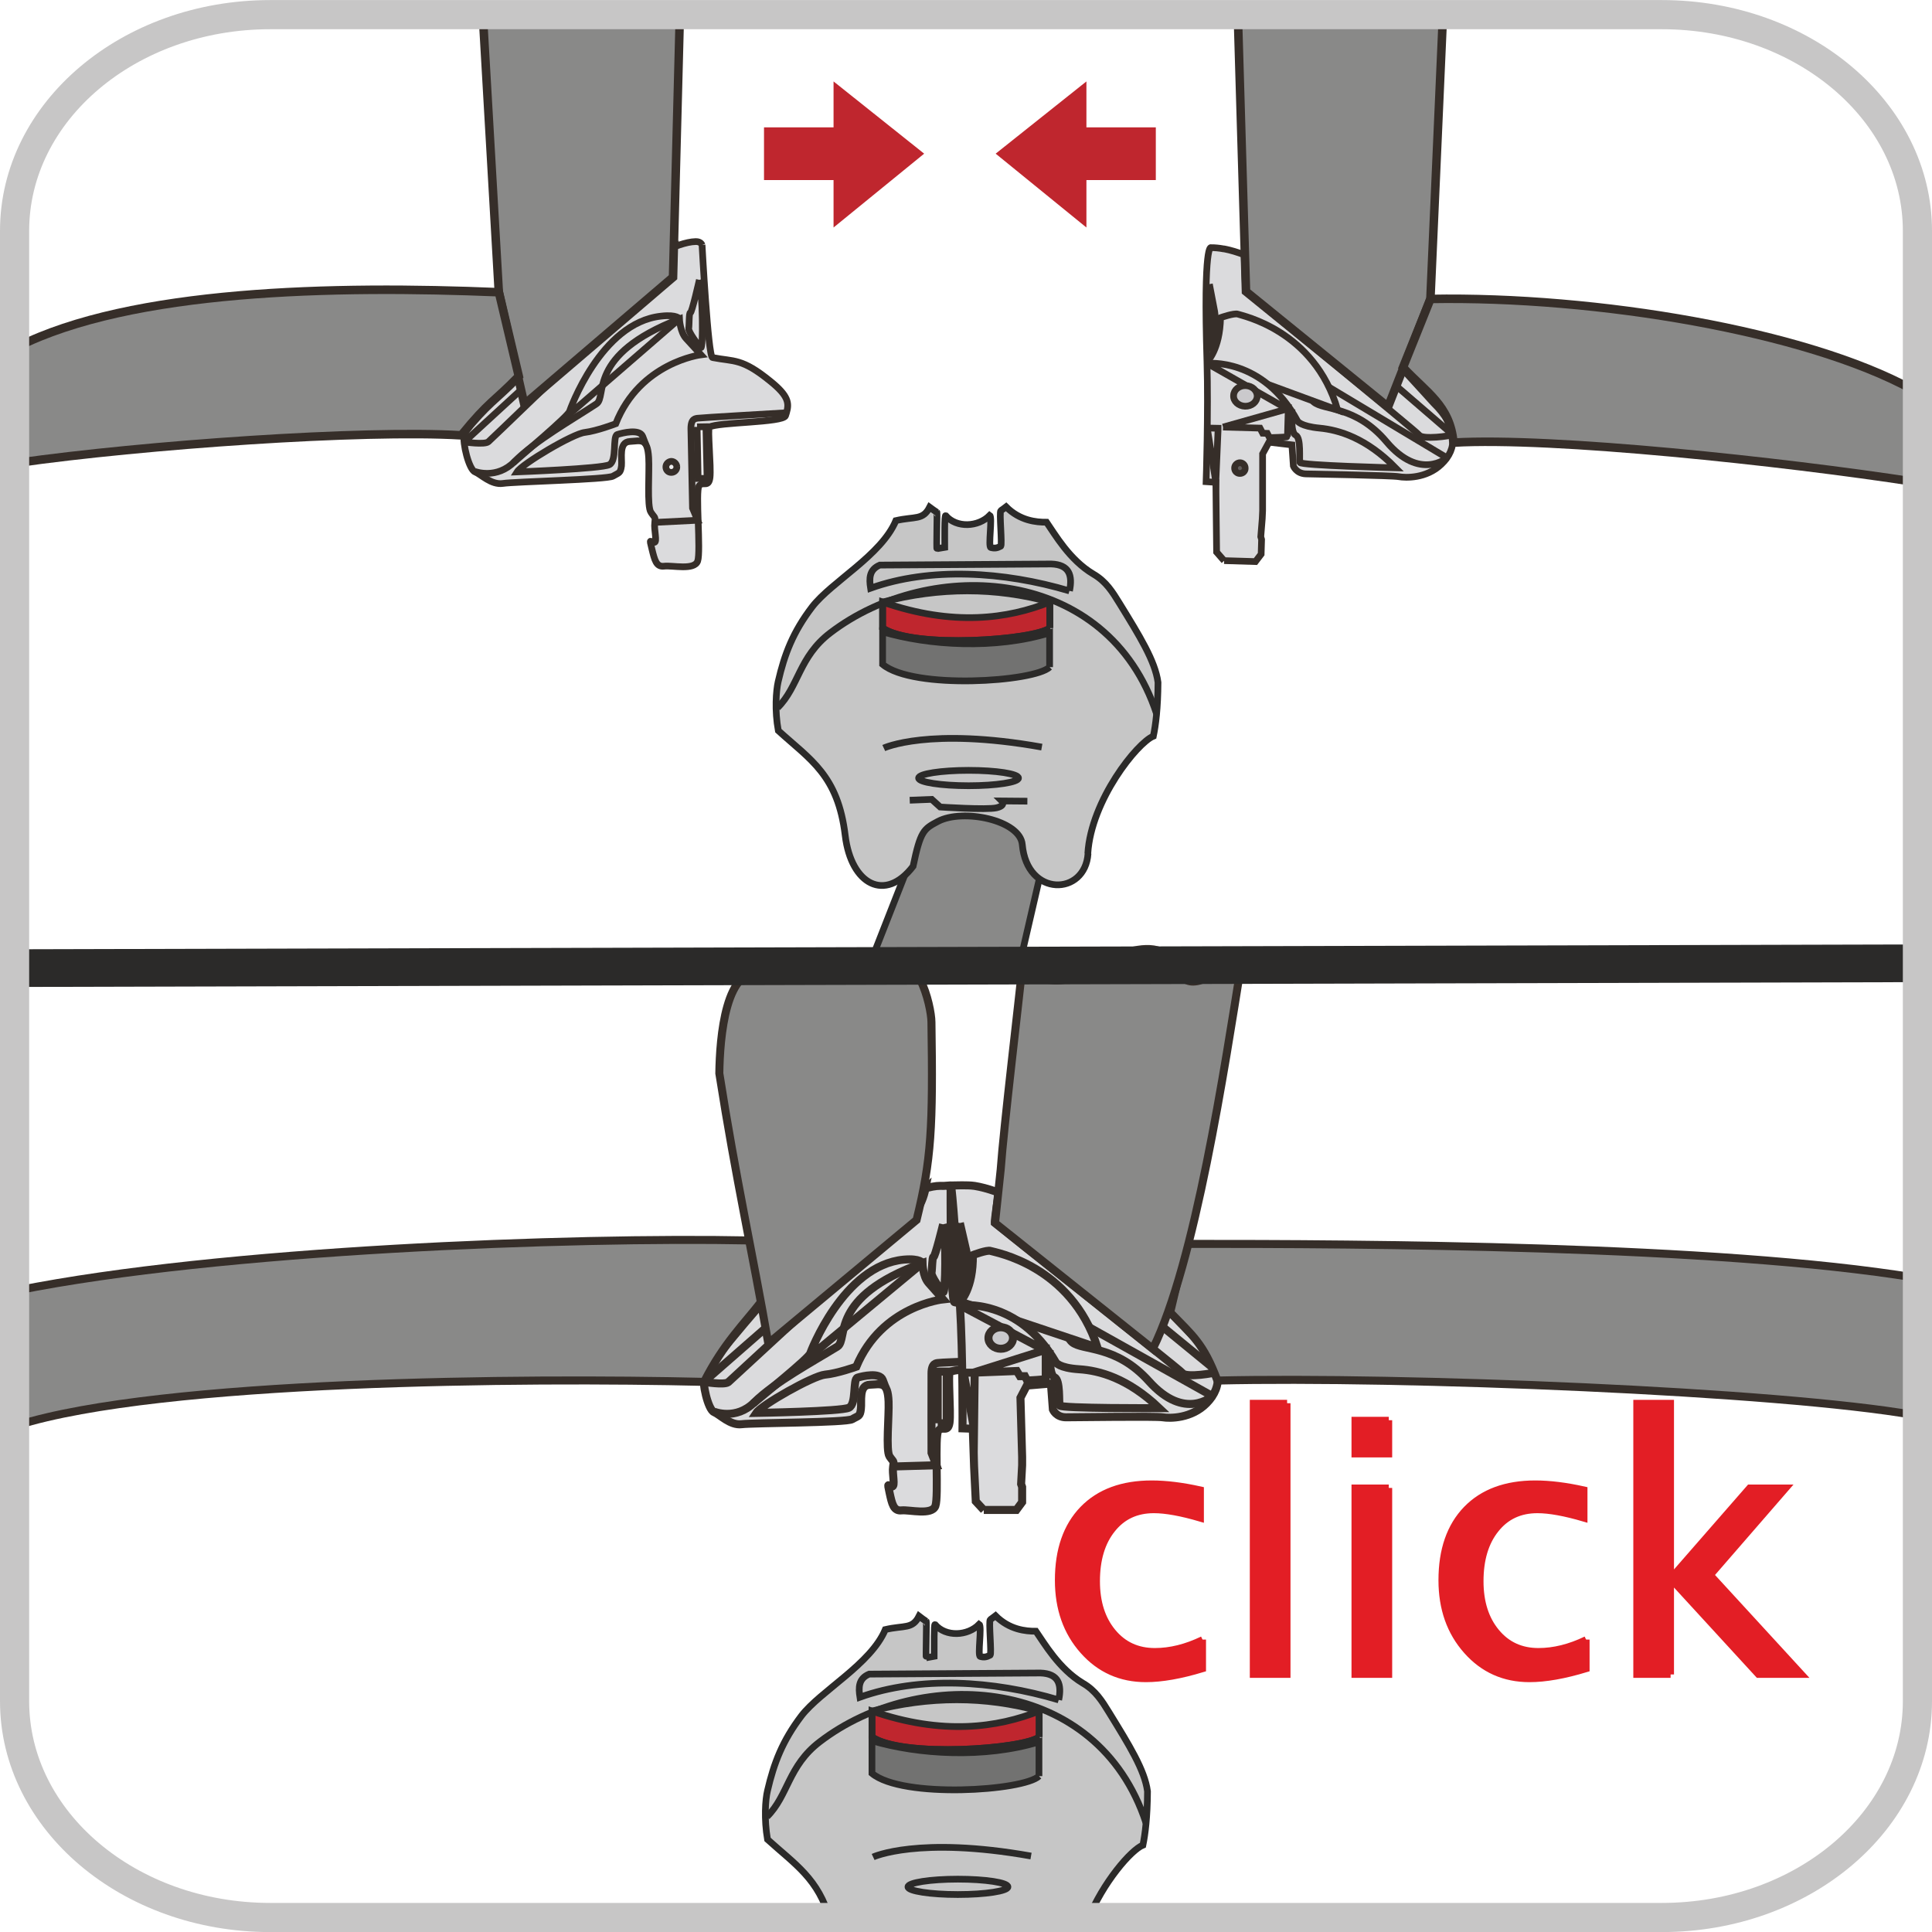 <?xml version="1.0" encoding="UTF-8"?>
<!DOCTYPE svg PUBLIC "-//W3C//DTD SVG 1.1//EN" "http://www.w3.org/Graphics/SVG/1.1/DTD/svg11.dtd">
<!-- Creator: CorelDRAW 2018 (64-Bit) -->
<svg xmlns="http://www.w3.org/2000/svg" xml:space="preserve" width="22mm" height="22mm" version="1.1" style="shape-rendering:geometricPrecision; text-rendering:geometricPrecision; image-rendering:optimizeQuality; fill-rule:evenodd; clip-rule:evenodd"
viewBox="0 0 265.04 265.04"
 xmlns:xlink="http://www.w3.org/1999/xlink">
 <defs>
  <style type="text/css">
   <![CDATA[
    .str5 {stroke:#E31E25;stroke-width:0.93;stroke-miterlimit:22.926}
    .str1 {stroke:#362E29;stroke-width:1.1;stroke-miterlimit:22.926}
    .str4 {stroke:#2B2A29;stroke-width:5.17;stroke-miterlimit:4}
    .str3 {stroke:#362E29;stroke-width:1.17;stroke-miterlimit:22.926}
    .str0 {stroke:#2B2A29;stroke-width:0.92;stroke-miterlimit:22.926}
    .str2 {stroke:#362E29;stroke-width:0.92;stroke-miterlimit:22.926}
    .str6 {stroke:#C7C6C6;stroke-width:4;stroke-linecap:round;stroke-miterlimit:10}
    .fil6 {fill:none}
    .fil2 {fill:none;fill-rule:nonzero}
    .fil7 {fill:#EFEEEE}
    .fil5 {fill:#DBDBDD}
    .fil8 {fill:#CAC9CC}
    .fil9 {fill:#625E5D}
    .fil3 {fill:#C6C6C6;fill-rule:nonzero}
    .fil1 {fill:#898988;fill-rule:nonzero}
    .fil4 {fill:#727271;fill-rule:nonzero}
    .fil10 {fill:#E31E25;fill-rule:nonzero}
    .fil0 {fill:#BF262E;fill-rule:nonzero}
   ]]>
  </style>
 </defs>
 <g id="Слой_x0020_1">
  <polygon class="fil0" points="114.35,17.47 104.81,17.47 104.81,24.7 114.35,24.7 114.35,31.21 126.78,21.08 114.35,11.17 "/>
  <polygon class="fil0" points="149.04,17.47 158.56,17.47 158.56,24.7 149.04,24.7 149.04,31.21 136.59,21.08 149.04,11.17 "/>
  <path class="fil1" d="M126.58 111.33l-1.31 5.78 -6 15.29 20.22 1.51 3.43 -14.83 -2.37 -4.09c0,0 -0.65,-2.8 -1.49,-2.8 -0.88,0 -5.61,-1.73 -5.61,-1.73l-6.89 0.86z"/>
  <path class="fil2 str0" d="M126.58 111.33l-1.31 5.78 -6 15.29 20.22 1.51 3.43 -14.83 -2.37 -4.09c0,0 -0.65,-2.8 -1.49,-2.8 -0.88,0 -5.61,-1.73 -5.61,-1.73l-6.89 0.86"/>
  <path class="fil3" d="M149.26 117.09c-0.38,5.83 -8.38,6.02 -9.02,-1.23 -0.29,-3.37 -8.15,-4.98 -11.56,-3.18 -1.98,1.05 -2.4,1.31 -3.42,6.16 -3.81,4.98 -8.49,2.54 -9.31,-4.21 -1,-8.33 -4.8,-10.4 -9.18,-14.4 -0.51,-2.77 -0.3,-5.48 -0.02,-6.71 0.87,-3.78 2.04,-6.83 4.67,-10.27 2.66,-3.45 9.5,-7.08 11.48,-11.83 2.63,-0.6 3.7,-0.02 4.63,-1.84 0.34,0.25 0.66,0.48 1,0.7 0.05,0.03 -0.08,5.01 0,4.99l1.07 -0.18c0,-1.47 -0.05,-4.43 0.13,-4.36 1.48,1.73 4.46,1.59 6.05,-0.03 0.39,0.25 -0.25,4.29 0.14,4.41 0.54,0.14 0.88,0.08 1.36,-0.18 0.24,-0.14 -0.23,-4.71 0.02,-4.88 0.23,-0.16 0.48,-0.33 0.72,-0.52 1.9,1.9 4.12,2.12 5.55,2.11 1.11,1.59 3.13,5.17 6.43,7.12 1.75,1.02 2.61,2.44 3.61,4.06 2.69,4.38 4.86,7.85 5.25,10.8 -0.02,3.54 -0.32,5.86 -0.64,7.37 -2.21,0.91 -8.54,8.77 -8.99,16.1z"/>
  <path class="fil2 str0" d="M149.26 117.09c-0.38,5.83 -8.38,6.02 -9.02,-1.23 -0.29,-3.37 -8.15,-4.98 -11.56,-3.18 -1.98,1.05 -2.4,1.31 -3.42,6.16 -3.81,4.98 -8.49,2.54 -9.31,-4.21 -1,-8.33 -4.8,-10.4 -9.18,-14.4 -0.51,-2.77 -0.3,-5.48 -0.02,-6.71 0.87,-3.78 2.04,-6.83 4.67,-10.27 2.66,-3.45 9.5,-7.08 11.48,-11.83 2.63,-0.6 3.7,-0.02 4.63,-1.84 0.34,0.25 0.66,0.48 1,0.7 0.05,0.03 -0.08,5.01 0,4.99l1.07 -0.18c0,-1.47 -0.05,-4.43 0.13,-4.36 1.48,1.73 4.46,1.59 6.05,-0.03 0.39,0.25 -0.25,4.29 0.14,4.41 0.54,0.14 0.88,0.08 1.36,-0.18 0.24,-0.14 -0.23,-4.71 0.02,-4.88 0.23,-0.16 0.48,-0.33 0.72,-0.52 1.9,1.9 4.12,2.12 5.55,2.11 1.11,1.59 3.13,5.17 6.43,7.12 1.75,1.02 2.61,2.44 3.61,4.06 2.69,4.38 4.86,7.85 5.25,10.8 -0.02,3.54 -0.32,5.86 -0.64,7.37 -2.21,0.91 -8.54,8.77 -8.99,16.1"/>
  <path class="fil2 str0" d="M146.71 81.06c-9.04,-2.69 -19.14,-3.29 -27.28,-0.37 -0.21,-1.33 -0.2,-2.55 1.27,-3.17l23.51 -0.15c2.49,0.08 2.95,1.57 2.51,3.69m-21.92 28.72l3.02 -0.12 1.16 1.05c0,0 6.35,0.42 7.72,0.11 1.36,-0.32 0.73,-0.94 0.73,-0.94l3.51 0.03m-8.06 -2.12c3.77,0 6.84,-0.48 6.84,-1.05 0,-0.59 -3.07,-1.06 -6.84,-1.06 -3.77,0 -6.86,0.48 -6.86,1.06 0,0.57 3.09,1.05 6.86,1.05"/>
  <path class="fil0" d="M144.02 86.15c-2.1,1.65 -18.74,2.88 -22.94,0l0 -3.56c9.69,3.37 17.23,2.29 22.94,0l0 3.56z"/>
  <path class="fil2 str0" d="M144.02 86.15c-2.1,1.65 -18.74,2.88 -22.94,0l0 -3.56c9.69,3.37 17.23,2.29 22.94,0l0 3.56"/>
  <path class="fil2 str0" d="M144.02 86.15c-2.1,1.65 -18.74,2.88 -22.94,0l0 -3.56c7.85,-2.04 15.5,-2.04 22.94,0l0 3.56"/>
  <path class="fil4" d="M143.99 91.52c-2.09,2.02 -18.7,3.12 -22.91,-0.38l0 -4.47c6.3,1.88 15.48,2.44 22.91,0.15l0 4.7z"/>
  <path class="fil2 str0" d="M143.99 91.52c-2.09,2.02 -18.7,3.12 -22.91,-0.38l0 -4.47c6.3,1.88 15.48,2.44 22.91,0.15l0 4.7"/>
  <path class="fil2 str0" d="M121.24 102.62c0,0 6.16,-2.9 21.68,-0.13"/>
  <path class="fil2 str0" d="M106.67 97.09c2.92,-2.88 2.9,-6.97 7.23,-10.27 13.83,-10.57 38.11,-9.2 44.77,11.12"/>
  <path class="fil1" d="M134.27 263.39c-1.21,-0.41 -2.27,-0.8 -2.27,-0.8l-6.29 0.8 8.57 0z"/>
  <path class="fil2 str0" d="M134.27 263.39c-1.21,-0.41 -2.27,-0.8 -2.27,-0.8l-6.29 0.8"/>
  <path class="fil3" d="M113.85 263.39c-1.52,-5.64 -4.82,-7.65 -8.56,-11.05 -0.48,-2.78 -0.3,-5.47 0,-6.69 0.88,-3.79 2.05,-6.83 4.66,-10.27 2.66,-3.45 9.52,-7.09 11.5,-11.83 2.62,-0.61 3.71,-0.02 4.63,-1.84 0.34,0.26 0.66,0.5 0.99,0.71 0.06,0.03 -0.07,5.01 -0.01,5l1.09 -0.2c0.01,-1.46 -0.04,-4.43 0.12,-4.36 1.48,1.73 4.47,1.59 6.06,-0.03 0.4,0.26 -0.25,4.3 0.14,4.41 0.52,0.15 0.87,0.08 1.36,-0.18 0.24,-0.14 -0.23,-4.71 0.02,-4.87 0.22,-0.17 0.48,-0.34 0.72,-0.53 1.91,1.91 4.13,2.13 5.54,2.12 1.11,1.59 3.16,5.17 6.43,7.12 1.76,1.02 2.64,2.45 3.63,4.06 2.69,4.38 4.87,7.85 5.25,10.79 -0.02,3.54 -0.32,5.87 -0.63,7.37 -1.62,0.66 -5.47,5.08 -7.57,10.28l-35.35 0z"/>
  <path class="fil2 str0" d="M113.85 263.39c-1.52,-5.64 -4.82,-7.65 -8.56,-11.05 -0.48,-2.78 -0.3,-5.47 0,-6.69 0.88,-3.79 2.05,-6.83 4.66,-10.27 2.66,-3.45 9.52,-7.09 11.5,-11.83 2.62,-0.61 3.71,-0.02 4.63,-1.84 0.34,0.26 0.66,0.5 0.99,0.71 0.06,0.03 -0.07,5.01 -0.01,5l1.09 -0.2c0.01,-1.46 -0.04,-4.43 0.12,-4.36 1.48,1.73 4.47,1.59 6.06,-0.03 0.4,0.26 -0.25,4.3 0.14,4.41 0.52,0.15 0.87,0.08 1.36,-0.18 0.24,-0.14 -0.23,-4.71 0.02,-4.87 0.22,-0.17 0.48,-0.34 0.72,-0.53 1.91,1.91 4.13,2.13 5.54,2.12 1.11,1.59 3.16,5.17 6.43,7.12 1.76,1.02 2.64,2.45 3.63,4.06 2.69,4.38 4.87,7.85 5.25,10.79 -0.02,3.54 -0.32,5.87 -0.63,7.37 -1.62,0.66 -5.47,5.08 -7.57,10.28"/>
  <path class="fil2 str0" d="M145.24 233.2c-9.02,-2.7 -19.14,-3.29 -27.27,-0.37 -0.21,-1.33 -0.21,-2.56 1.27,-3.17l23.49 -0.15c2.49,0.08 2.95,1.56 2.51,3.69m-21.91 28.7l3.03 -0.11 1.16 1.05c0,0 6.35,0.42 7.71,0.11 1.36,-0.32 0.74,-0.95 0.74,-0.95l3.51 0.03m-8.08 -2.13c3.78,0 6.87,-0.48 6.87,-1.05 0,-0.59 -3.09,-1.06 -6.87,-1.06 -3.77,0 -6.84,0.48 -6.84,1.06 0,0.57 3.07,1.05 6.84,1.05"/>
  <path class="fil0" d="M142.56 238.28c-2.09,1.66 -18.73,2.88 -22.94,0l0 -3.55c9.69,3.36 17.23,2.27 22.94,0l0 3.55z"/>
  <path class="fil2 str0" d="M142.56 238.28c-2.09,1.66 -18.73,2.88 -22.94,0l0 -3.55c9.69,3.36 17.23,2.27 22.94,0l0 3.55"/>
  <path class="fil2 str0" d="M142.56 238.28c-2.09,1.66 -18.73,2.88 -22.94,0l0 -3.55c7.84,-2.06 15.51,-2.06 22.94,0l0 3.55"/>
  <path class="fil4" d="M142.53 243.66c-2.1,2.01 -18.7,3.11 -22.91,-0.38l0 -4.48c6.3,1.89 15.48,2.44 22.91,0.16l0 4.7z"/>
  <path class="fil2 str0" d="M142.53 243.66c-2.1,2.01 -18.7,3.11 -22.91,-0.38l0 -4.48c6.3,1.89 15.48,2.44 22.91,0.16l0 4.7"/>
  <path class="fil2 str0" d="M119.78 254.75c0,0 6.16,-2.89 21.66,-0.13"/>
  <path class="fil2 str0" d="M105.22 249.22c2.92,-2.88 2.89,-6.97 7.25,-10.28 13.81,-10.57 38.09,-9.19 44.74,11.13"/>
  <path class="fil5" d="M130.42 162.62c-1.28,0.1 -0.84,0.06 -1.41,0.06 -5.28,-0.02 -19.04,10.14 -19.17,10.75 -0.14,0.62 0.13,1.39 -0.55,1.44 -0.68,0.07 -1.19,0.49 -1.6,0.49 -0.4,0 -10.83,12.21 -11.11,13.27 -0.29,1.02 0.54,4.75 1.38,5.09 0.82,0.34 2.21,1.86 3.79,1.66 1.59,-0.2 14.36,-0.2 15.17,-0.69 0.84,-0.5 1.06,-0.33 1.18,-1.39 0.14,-1.02 -0.35,-3.29 1.25,-3.34 1.49,-0.05 2.44,-0.53 2.55,2.32 0.08,1.91 -0.4,6.69 0.13,7.51 0.56,0.83 0.63,0.55 0.49,1.44 -0.15,0.91 0.34,2.7 -0.15,2.7 -0.48,0 -0.69,-0.77 -0.34,0.82 0.34,1.58 0.56,2.58 1.67,2.45 1.1,-0.1 4.13,0.71 4.62,-0.6 0.48,-1.3 -0.15,-9.66 0.41,-10.34 0.56,-0.69 1.31,0.35 1.53,-1.1 0.2,-1.45 -0.26,-6.76 0.06,-6.95 1.12,-0.66 10.17,-0.38 10.48,-1.34 0.06,-0.14 0.11,-0.27 0.14,-0.41 0.43,-1.34 0.31,-2.33 -2.06,-4.36 -3.93,-3.33 -4.95,-2.78 -7.94,-3.46 -0.6,-0.12 -0.53,-16.05 -0.53,-16.05z"/>
  <path class="fil6 str1" d="M130.42 162.62c-1.28,0.1 -0.84,0.06 -1.41,0.06 -5.28,-0.02 -19.04,10.14 -19.17,10.75 -0.14,0.62 0.13,1.39 -0.55,1.44 -0.68,0.07 -1.19,0.49 -1.6,0.49 -0.4,0 -10.83,12.21 -11.11,13.27 -0.29,1.02 0.54,4.75 1.38,5.09 0.82,0.34 2.21,1.86 3.79,1.66 1.59,-0.2 14.36,-0.2 15.17,-0.69 0.84,-0.5 1.06,-0.33 1.18,-1.39 0.14,-1.02 -0.35,-3.29 1.25,-3.34 1.49,-0.05 2.44,-0.53 2.55,2.32 0.08,1.91 -0.4,6.69 0.13,7.51 0.56,0.83 0.63,0.55 0.49,1.44 -0.15,0.91 0.34,2.7 -0.15,2.7 -0.48,0 -0.69,-0.77 -0.34,0.82 0.34,1.58 0.56,2.58 1.67,2.45 1.1,-0.1 4.13,0.71 4.62,-0.6 0.48,-1.3 -0.15,-9.66 0.41,-10.34 0.56,-0.69 1.31,0.35 1.53,-1.1 0.2,-1.45 -0.26,-6.76 0.06,-6.95 1.12,-0.66 10.17,-0.38 10.48,-1.34 0.06,-0.14 0.11,-0.27 0.14,-0.41 0.43,-1.34 0.31,-2.33 -2.06,-4.36 -3.93,-3.33 -4.95,-2.78 -7.94,-3.46 -0.6,-0.12 -0.53,-16.05 -0.53,-16.05"/>
  <path class="fil5" d="M96.59 189.57c0,0 2.77,0.47 3.32,0.04 0.24,-0.2 11.57,-10.7 16.54,-15.22 4.91,-4.48 9.57,-6.35 10.52,-11.39l-30.38 26.56z"/>
  <path class="fil6 str1" d="M96.59 189.57c0,0 2.77,0.47 3.32,0.04 0.24,-0.2 11.57,-10.7 16.54,-15.22 4.91,-4.48 9.57,-6.35 10.52,-11.39l-30.38 26.56"/>
  <path class="fil5" d="M129.38 167.96c0,0 -1.12,4.59 -1.33,4.49 -0.17,-0.09 -0.17,1.7 -0.26,2.15 -0.09,0.47 1.28,2.4 1.6,2.66 0.33,0.27 0.43,-7.53 0,-9.31z"/>
  <path class="fil6 str1" d="M129.38 167.96c0,0 -1.12,4.59 -1.33,4.49 -0.17,-0.09 -0.17,1.7 -0.26,2.15 -0.09,0.47 1.28,2.4 1.6,2.66 0.33,0.27 0.43,-7.53 0,-9.31"/>
  <path class="fil5" d="M126.56 173.27c0,0 -0.28,-0.66 -2.55,-0.47 -8.36,0.77 -12.85,12.83 -12.85,12.83 -0.03,0.57 -6.86,6.03 -7.85,6.92l23.24 -19.27z"/>
  <path class="fil6 str1" d="M126.56 173.27c0,0 -0.28,-0.66 -2.55,-0.47 -8.36,0.77 -12.85,12.83 -12.85,12.83 -0.03,0.57 -6.86,6.03 -7.85,6.92l23.24 -19.27"/>
  <path class="fil6 str1" d="M97.97 193.66c0,0 2.98,1.23 5.51,-1.28 2.77,-2.75 8.02,-5.57 11.39,-7.65 1.58,-0.97 -1.3,-6.78 11.68,-11.46 0,0 0.03,1.79 0.82,2.71 0.84,0.92 2,2.27 2,2.27 0,0 -8.42,0.88 -11.9,9.24 0,0 -2.63,0.94 -4.3,1.09 -1.66,0.17 -8.71,4.16 -9.42,5.25 0,0 11.6,-0.19 12.7,-0.71 1.1,-0.51 0.5,-3.92 1.19,-4.13 0.7,-0.22 3.05,-0.75 3.45,0.3l0.43 1.14"/>
  <path class="fil6 str1" d="M140.68 186.48c0,0 -11.71,0.43 -11.93,0.49 -0.26,0.05 -0.96,-0.03 -0.96,1.44 -0.02,1.39 0,10.9 0,10.9l0.66 1.7 -5.96 0.17"/>
  <polygon class="fil7" points="128.64,195.26 129.87,195.26 129.87,188.16 128.64,188.16 "/>
  <polyline class="fil6 str1" points="128.64,195.25 129.87,195.25 129.87,188.16 128.64,188.16 128.64,195.25 "/>
  <path class="fil7" d="M111.54 177.05c0,0.37 -0.28,0.67 -0.64,0.67 -0.37,0 -0.65,-0.3 -0.65,-0.67 0,-0.36 0.28,-0.66 0.65,-0.66 0.36,0 0.64,0.3 0.64,0.66z"/>
  <path class="fil6 str1" d="M111.54 177.05c0,0.37 -0.28,0.67 -0.64,0.67 -0.37,0 -0.65,-0.3 -0.65,-0.67 0,-0.36 0.28,-0.66 0.65,-0.66 0.36,0 0.64,0.3 0.64,0.66"/>
  <path class="fil5" d="M134.96 207.14l4.47 0 0.79 -1.07 0 -2.08 -0.14 -0.4 0.14 -2.58 0 -1.15 -0.23 -8.11 0.87 -1.67 3.31 -0.28 0.27 3.57c0,0 0.43,1.06 1.8,1.06 1.37,0 12.29,-0.16 13.27,0 0.97,0.16 3.94,0.19 6.02,-1.93 2.27,-2.3 2.23,-5.4 -1.36,-8.7 0,0 -8.59,-8.95 -9.16,-9.18 -0.52,-0.2 -2.12,0.17 -2.68,-2.03 0,0 -11.37,-8.73 -18.67,-9.91 -0.04,-0.01 -0.07,-0.01 -0.12,-0.01 -0.64,-0.1 -2.54,-0.06 -3.11,-0.04 0,0 0.18,-1.04 1.25,16.27 0.44,6.99 0.36,17.05 0.36,17.05l1.41 0.05 0.18 5.25 0.23 4.71 1.11 1.2z"/>
  <path class="fil6 str1" d="M134.96 207.14l4.47 0 0.79 -1.07 0 -2.08 -0.14 -0.4 0.14 -2.58 0 -1.15 -0.23 -8.11 0.87 -1.67 3.31 -0.28 0.27 3.57c0,0 0.43,1.06 1.8,1.06 1.37,0 12.29,-0.16 13.27,0 0.97,0.16 3.94,0.19 6.02,-1.93 2.27,-2.3 2.23,-5.4 -1.36,-8.7 0,0 -8.59,-8.95 -9.16,-9.18 -0.52,-0.2 -2.12,0.17 -2.68,-2.03 0,0 -11.37,-8.73 -18.67,-9.91 -0.04,-0.01 -0.07,-0.01 -0.12,-0.01 -0.64,-0.1 -2.54,-0.06 -3.11,-0.04 0,0 0.18,-1.04 1.25,16.27 0.44,6.99 0.36,17.05 0.36,17.05l1.41 0.05 0.18 5.25 0.23 4.71 1.11 1.2"/>
  <path class="fil5" d="M137.01 163.6c0,0 -0.63,4.02 -0.52,4.17 0.12,0.15 25.26,20.02 25.76,20.62 0.5,0.63 4.47,0 4.76,-0.22l-30 -24.57z"/>
  <path class="fil6 str1" d="M137.01 163.6c0,0 -0.63,4.02 -0.52,4.17 0.12,0.15 25.26,20.02 25.76,20.62 0.5,0.63 4.47,0 4.76,-0.22l-30 -24.57"/>
  <path class="fil5" d="M166.32 191.52c0,0 -3.77,3.48 -8.7,-2.03 -4.55,-5.05 -9.14,-4.16 -10.55,-5.37 -1.45,-1.21 -3.12,-9.56 -13.29,-10.78l32.54 18.18z"/>
  <path class="fil6 str1" d="M166.32 191.52c0,0 -3.77,3.48 -8.7,-2.03 -4.55,-5.05 -9.14,-4.16 -10.55,-5.37 -1.45,-1.21 -3.12,-9.56 -13.29,-10.78l32.54 18.18"/>
  <path class="fil5" d="M131.73 178.56c0,0 1.8,-1.76 1.73,-6.38 0,0 1.96,-0.75 2.44,-0.57 0.52,0.19 10.99,1.9 14.67,13.26l-18.84 -6.31z"/>
  <path class="fil6 str1" d="M131.73 178.56c0,0 1.8,-1.76 1.73,-6.38 0,0 1.96,-0.75 2.44,-0.57 0.52,0.19 10.99,1.9 14.67,13.26l-18.84 -6.31"/>
  <path class="fil5" d="M131.68 167.78c0,0 0.82,3.6 0.9,3.91 0.1,0.31 0.38,4.64 -0.44,5.1 0,0 -0.55,-8.49 -0.45,-9.01z"/>
  <path class="fil6 str1" d="M131.68 167.78c0,0 0.82,3.6 0.9,3.91 0.1,0.31 0.38,4.64 -0.44,5.1 0,0 -0.55,-8.49 -0.45,-9.01"/>
  <path class="fil5" d="M131.7 179.08c0,0 7.97,-1.11 13.15,7.82 0,0 0.41,0.76 3.17,0.94 2.77,0.17 6.68,1.21 11.02,5.34 0,0 -13.54,0.06 -13.68,-0.37 -0.13,-0.44 0.11,-3.5 -0.68,-3.85 -0.82,-0.38 -0.61,-3.22 -0.63,-3.35l-12.34 -6.54z"/>
  <path class="fil6 str1" d="M131.7 179.08c0,0 7.97,-1.11 13.15,7.82 0,0 0.41,0.76 3.17,0.94 2.77,0.17 6.68,1.21 11.02,5.34 0,0 -13.54,0.06 -13.68,-0.37 -0.13,-0.44 0.11,-3.5 -0.68,-3.85 -0.82,-0.38 -0.61,-3.22 -0.63,-3.35l-12.34 -6.54"/>
  <polygon class="fil5" points="132.2,188.31 133.71,188.31 133.71,188.5 133.62,195.98 "/>
  <polyline class="fil6 str1" points="132.2,188.31 133.71,188.31 133.71,188.5 133.62,195.98 132.2,188.31 "/>
  <path class="fil5" d="M133.54 188.31l5.95 -0.23 0.43 0.71 0.68 0 0.31 0.6c0,0 2.55,-0.13 2.55,-0.23l0 -3.99 -9.92 3.13z"/>
  <path class="fil6 str1" d="M133.54 188.31l5.95 -0.23 0.43 0.71 0.68 0 0.31 0.6c0,0 2.55,-0.13 2.55,-0.23l0 -3.99 -9.92 3.13"/>
  <path class="fil8" d="M138.97 183.55c0,0.82 -0.74,1.48 -1.68,1.48 -0.93,0 -1.69,-0.66 -1.69,-1.48 0,-0.81 0.75,-1.47 1.69,-1.47 0.94,0 1.68,0.66 1.68,1.47z"/>
  <path class="fil6 str1" d="M138.97 183.55c0,0.82 -0.74,1.48 -1.68,1.48 -0.93,0 -1.69,-0.66 -1.69,-1.48 0,-0.81 0.75,-1.47 1.69,-1.47 0.94,0 1.68,0.66 1.68,1.47"/>
  <path class="fil8" d="M152.15 176.4c0,0.38 -0.37,0.7 -0.81,0.7 -0.46,0 -0.82,-0.32 -0.82,-0.7 0,-0.4 0.36,-0.72 0.82,-0.72 0.44,0 0.81,0.31 0.81,0.72z"/>
  <path class="fil6 str1" d="M152.15 176.4c0,0.38 -0.37,0.7 -0.81,0.7 -0.46,0 -0.82,-0.32 -0.82,-0.7 0,-0.4 0.36,-0.72 0.82,-0.72 0.44,0 0.81,0.31 0.81,0.72"/>
  <path class="fil1" d="M2.36 177.03c27.92,-5.6 76,-7.34 100.53,-6.86l1.56 8.37c-2.33,3.03 -5.19,5.74 -7.86,11.03 -24.42,-0.57 -74.43,-0.25 -94.23,5.96l0 -18.51z"/>
  <path class="fil2 str1" d="M2.36 177.03c27.92,-5.6 76,-7.34 100.53,-6.86l1.56 8.37c-2.33,3.03 -5.19,5.74 -7.86,11.03 -24.42,-0.57 -74.43,-0.25 -94.23,5.96"/>
  <path class="fil1" d="M262.7 175.27c-27.09,-4.45 -75.89,-4.64 -99.94,-4.63l-2.23 9.39c3.09,3.2 4.57,4.26 6.48,9.36 25.19,-0.58 76.94,1.44 95.69,4.75l0 -18.87z"/>
  <path class="fil2 str1" d="M262.7 175.27c-27.09,-4.45 -75.89,-4.64 -99.94,-4.63l-2.23 9.39c3.09,3.2 4.57,4.26 6.48,9.36 25.19,-0.58 76.94,1.44 95.69,4.75"/>
  <path class="fil1" d="M161.26 132.41c-1.39,-2.62 -4.16,-2.65 -7.57,-1.49 -5.89,3.49 -9.52,5.22 -13.43,1.53 -0.45,4.56 -2.57,22.21 -2.98,27.99l-0.78 7.34 21.65 17.26c5.83,-11.85 9.83,-38.48 12.2,-53.22 -4.98,2.38 -7.59,4.68 -9.09,0.6z"/>
  <path class="fil2 str1" d="M161.26 132.41c-1.39,-2.62 -4.16,-2.65 -7.57,-1.49 -5.89,3.49 -9.52,5.22 -13.43,1.53 -0.45,4.56 -2.57,22.21 -2.98,27.99l-0.78 7.34 21.65 17.26c5.83,-11.85 9.83,-38.48 12.2,-53.22 -4.98,2.38 -7.59,4.68 -9.09,0.6"/>
  <path class="fil1" d="M104.86 133.51c2.68,0.65 11.28,2.03 16.52,-1.25 4.41,-2.77 6.38,5.71 6.4,7.96 0.22,14.46 0,18.84 -2.04,27.14l-20.34 16.93c-2.24,-12.83 -4.4,-22.3 -6.72,-37.04 0.06,-4.79 0.83,-15.23 6.18,-13.74z"/>
  <path class="fil2 str1" d="M104.86 133.51c2.68,0.65 11.28,2.03 16.52,-1.25 4.41,-2.77 6.38,5.71 6.4,7.96 0.22,14.46 0,18.84 -2.04,27.14l-20.34 16.93c-2.24,-12.83 -4.4,-22.3 -6.72,-37.04 0.06,-4.79 0.83,-15.23 6.18,-13.74"/>
  <path class="fil5" d="M167.93 76.91l4.3 0.13 0.78 -1.02 0.06 -2.01 -0.11 -0.38 0.2 -2.46 0.05 -1.11 0 -7.8 0.87 -1.6 3.15 0.37 0.2 2.9c0,0 0.4,1.03 1.69,1.08 1.32,0.03 11.84,0.21 12.77,0.38 0.91,0.17 3.78,0.28 5.84,-1.7 2.25,-2.12 2.3,-5.1 -1.07,-8.39 0,0 -8,-8.85 -8.51,-9.07 -0.51,-0.2 -2.05,0.1 -2.55,-2.01 0,0 -10.66,-8.73 -17.64,-10.07 -0.05,0 -0.1,-0.01 -0.12,-0.01 -0.6,-0.11 -1.2,-0.17 -1.7,-0.16 0,0 -1.08,-0.97 -0.56,15.69 0.2,6.73 -0.12,16.41 -0.12,16.41l1.34 0.09 0.05 5.04 0.05 4.53 1.04 1.19z"/>
  <path class="fil6 str2" d="M167.93 76.91l4.3 0.13 0.78 -1.02 0.06 -2.01 -0.11 -0.38 0.2 -2.46 0.05 -1.11 0 -7.8 0.87 -1.6 3.15 0.37 0.2 2.9c0,0 0.4,1.03 1.69,1.08 1.32,0.03 11.84,0.21 12.77,0.38 0.91,0.17 3.78,0.28 5.84,-1.7 2.25,-2.12 2.3,-5.1 -1.07,-8.39 0,0 -8,-8.85 -8.51,-9.07 -0.51,-0.2 -2.05,0.1 -2.55,-2.01 0,0 -10.66,-8.73 -17.64,-10.07 -0.05,0 -0.1,-0.01 -0.12,-0.01 -0.6,-0.11 -1.2,-0.17 -1.7,-0.16 0,0 -1.08,-0.97 -0.56,15.69 0.2,6.73 -0.12,16.41 -0.12,16.41l1.34 0.09 0.05 5.04 0.05 4.53 1.04 1.19"/>
  <path class="fil5" d="M170.69 34.95c0,0 0.12,4.88 0.24,5.05 0.1,0.16 23.29,19.09 23.78,19.7 0.42,0.62 4.29,0.14 4.56,-0.09l-28.59 -24.66z"/>
  <path class="fil6 str2" d="M170.69 34.95c0,0 0.12,4.88 0.24,5.05 0.1,0.16 23.29,19.09 23.78,19.7 0.42,0.62 4.29,0.14 4.56,-0.09l-28.59 -24.66"/>
  <path class="fil5" d="M198.5 62.81c0,0 -3.73,3.21 -8.3,-2.21 -4.21,-4.99 -8.63,-4.26 -9.99,-5.46 -1.34,-1.22 -2.71,-9.29 -12.45,-10.75l30.74 18.42z"/>
  <path class="fil6 str2" d="M198.5 62.81c0,0 -3.73,3.21 -8.3,-2.21 -4.21,-4.99 -8.63,-4.26 -9.99,-5.46 -1.34,-1.22 -2.71,-9.29 -12.45,-10.75l30.74 18.42"/>
  <path class="fil5" d="M165.58 49.66c0,0 1.78,-1.65 1.86,-6.08 0,0 1.89,-0.67 2.39,-0.48 0.46,0.2 10.48,2.14 13.68,13.15l-17.92 -6.59z"/>
  <path class="fil6 str2" d="M165.58 49.66c0,0 1.78,-1.65 1.86,-6.08 0,0 1.89,-0.67 2.39,-0.48 0.46,0.2 10.48,2.14 13.68,13.15l-17.92 -6.59"/>
  <path class="fil5" d="M165.91 38.98c0,0 0.67,3.49 0.73,3.8 0.09,0.3 0.23,4.46 -0.57,4.88 0,0 -0.29,-8.17 -0.16,-8.68z"/>
  <path class="fil6 str2" d="M165.91 38.98c0,0 0.67,3.49 0.73,3.8 0.09,0.3 0.23,4.46 -0.57,4.88 0,0 -0.29,-8.17 -0.16,-8.68"/>
  <path class="fil5" d="M165.6 49.85c0,0 7.68,-0.85 12.4,7.91 0,0 0.37,0.72 3.03,0.97 2.65,0.25 6.4,1.36 10.42,5.45 0,0 -13.02,-0.32 -13.13,-0.74 -0.11,-0.43 0.2,-3.37 -0.56,-3.73 -0.76,-0.37 -0.49,-3.1 -0.5,-3.23l-11.66 -6.63z"/>
  <path class="fil6 str2" d="M165.6 49.85c0,0 7.68,-0.85 12.4,7.91 0,0 0.37,0.72 3.03,0.97 2.65,0.25 6.4,1.36 10.42,5.45 0,0 -13.02,-0.32 -13.13,-0.74 -0.11,-0.43 0.2,-3.37 -0.56,-3.73 -0.76,-0.37 -0.49,-3.1 -0.5,-3.23l-11.66 -6.63"/>
  <polygon class="fil5" points="165.62,58.72 167.1,58.75 167.1,58.95 166.79,66.15 "/>
  <polyline class="fil6 str2" points="165.62,58.72 167.1,58.75 167.1,58.95 166.79,66.15 165.62,58.72 "/>
  <path class="fil5" d="M167.78 58.59l5.07 0.14 0.37 0.7 0.63 0.02 0.31 0.59c0,0 2.46,-0.06 2.46,-0.14 0,-0.08 0.11,-3.84 0.11,-3.84l-8.95 2.53z"/>
  <path class="fil6 str2" d="M167.78 58.59l5.07 0.14 0.37 0.7 0.63 0.02 0.31 0.59c0,0 2.46,-0.06 2.46,-0.14 0,-0.08 0.11,-3.84 0.11,-3.84l-8.95 2.53"/>
  <path class="fil9" d="M170.82 64.26c0,0.39 -0.34,0.7 -0.73,0.69 -0.42,0 -0.73,-0.34 -0.72,-0.75 0,-0.4 0.36,-0.73 0.75,-0.72 0.4,0.01 0.72,0.36 0.7,0.78z"/>
  <path class="fil6 str2" d="M170.82 64.26c0,0.39 -0.34,0.7 -0.73,0.69 -0.42,0 -0.73,-0.34 -0.72,-0.75 0,-0.4 0.36,-0.73 0.75,-0.72 0.4,0.01 0.72,0.36 0.7,0.78"/>
  <path class="fil8" d="M172.47 54.36c-0.03,0.79 -0.76,1.39 -1.67,1.37 -0.89,-0.03 -1.62,-0.68 -1.57,-1.47 0.02,-0.78 0.76,-1.39 1.66,-1.36 0.89,0.03 1.59,0.67 1.58,1.46z"/>
  <path class="fil6 str2" d="M172.47 54.36c-0.03,0.79 -0.76,1.39 -1.67,1.37 -0.89,-0.03 -1.62,-0.68 -1.57,-1.47 0.02,-0.78 0.76,-1.39 1.66,-1.36 0.89,0.03 1.59,0.67 1.58,1.46"/>
  <path class="fil8" d="M185.32 47.86c-0,0.39 -0.38,0.68 -0.78,0.67 -0.46,-0.02 -0.78,-0.34 -0.76,-0.71 0,-0.37 0.36,-0.68 0.8,-0.68 0.44,0.02 0.76,0.33 0.74,0.71z"/>
  <path class="fil6 str2" d="M185.32 47.86c-0,0.39 -0.38,0.68 -0.78,0.67 -0.46,-0.02 -0.78,-0.34 -0.76,-0.71 0,-0.37 0.36,-0.68 0.8,-0.68 0.44,0.02 0.76,0.33 0.74,0.71"/>
  <path class="fil5" d="M96.3 33.59c0,0 -0.14,-0.46 -0.85,-0.45 -5.24,0.11 -18.76,10.52 -18.88,11.12 -0.14,0.63 0.16,1.39 -0.52,1.45 -0.69,0.1 -1.16,0.52 -1.57,0.52 -0.42,0.01 -10.55,12.42 -10.8,13.45 -0.25,1.05 0.64,4.74 1.49,5.06 0.82,0.33 2.22,1.82 3.83,1.58 1.56,-0.25 14.27,-0.53 15.09,-1 0.82,-0.49 1.03,-0.36 1.17,-1.41 0.1,-1.03 -0.42,-3.28 1.16,-3.35 1.47,-0.08 2.41,-0.57 2.57,2.24 0.12,1.93 -0.26,6.69 0.31,7.48 0.55,0.83 0.63,0.56 0.52,1.45 -0.13,0.9 0.39,2.67 -0.06,2.68 -0.52,0.01 -0.74,-0.73 -0.34,0.85 0.38,1.56 0.6,2.55 1.7,2.41 1.1,-0.14 4.14,0.61 4.59,-0.7 0.46,-1.3 -0.33,-9.63 0.19,-10.32 0.53,-0.69 1.32,0.32 1.5,-1.14 0.18,-1.45 -0.37,-6.72 -0.08,-6.92 1.12,-0.69 10.12,-0.6 10.44,-1.55 0.04,-0.13 0.08,-0.27 0.13,-0.41 0.4,-1.34 0.26,-2.33 -2.17,-4.3 -3.97,-3.24 -4.97,-2.69 -7.98,-3.28 -0.6,-0.12 -1.43,-15.47 -1.43,-15.47z"/>
  <path class="fil6 str2" d="M96.3 33.59c0,0 -0.14,-0.46 -0.85,-0.45 -5.24,0.11 -18.76,10.52 -18.88,11.12 -0.14,0.63 0.16,1.39 -0.52,1.45 -0.69,0.1 -1.16,0.52 -1.57,0.52 -0.42,0.01 -10.55,12.42 -10.8,13.45 -0.25,1.05 0.64,4.74 1.49,5.06 0.82,0.33 2.22,1.82 3.83,1.58 1.56,-0.25 14.27,-0.53 15.09,-1 0.82,-0.49 1.03,-0.36 1.17,-1.41 0.1,-1.03 -0.42,-3.28 1.16,-3.35 1.47,-0.08 2.41,-0.57 2.57,2.24 0.12,1.93 -0.26,6.69 0.31,7.48 0.55,0.83 0.63,0.56 0.52,1.45 -0.13,0.9 0.39,2.67 -0.06,2.68 -0.52,0.01 -0.74,-0.73 -0.34,0.85 0.38,1.56 0.6,2.55 1.7,2.41 1.1,-0.14 4.14,0.61 4.59,-0.7 0.46,-1.3 -0.33,-9.63 0.19,-10.32 0.53,-0.69 1.32,0.32 1.5,-1.14 0.18,-1.45 -0.37,-6.72 -0.08,-6.92 1.12,-0.69 10.12,-0.6 10.44,-1.55 0.04,-0.13 0.08,-0.27 0.13,-0.41 0.4,-1.34 0.26,-2.33 -2.17,-4.3 -3.97,-3.24 -4.97,-2.69 -7.98,-3.28 -0.6,-0.12 -1.43,-15.47 -1.43,-15.47"/>
  <path class="fil5" d="M63.69 60.63c0,0 2.8,0.42 3.31,-0.03 0.25,-0.19 11.34,-10.92 16.18,-15.51 4.81,-4.56 8.46,-5.82 9.28,-10.88l-28.77 26.42z"/>
  <path class="fil6 str2" d="M63.69 60.63c0,0 2.8,0.42 3.31,-0.03 0.25,-0.19 11.34,-10.92 16.18,-15.51 4.81,-4.56 8.46,-5.82 9.28,-10.88l-28.77 26.42"/>
  <path class="fil5" d="M95.94 38.39c0,0 -1.04,4.6 -1.24,4.52 -0.19,-0.08 -0.14,1.7 -0.22,2.16 -0.06,0.46 1.33,2.35 1.67,2.61 0.33,0.28 0.25,-7.52 -0.21,-9.29z"/>
  <path class="fil6 str2" d="M95.94 38.39c0,0 -1.04,4.6 -1.24,4.52 -0.19,-0.08 -0.14,1.7 -0.22,2.16 -0.06,0.46 1.33,2.35 1.67,2.61 0.33,0.28 0.25,-7.52 -0.21,-9.29"/>
  <path class="fil5" d="M93.22 43.75c0,0 -0.29,-0.64 -2.53,-0.38 -8.33,0.9 -12.55,13.03 -12.55,13.03 -0.04,0.57 -6.74,6.17 -7.7,7.07l22.77 -19.73z"/>
  <path class="fil6 str2" d="M93.22 43.75c0,0 -0.29,-0.64 -2.53,-0.38 -8.33,0.9 -12.55,13.03 -12.55,13.03 -0.04,0.57 -6.74,6.17 -7.7,7.07l22.77 -19.73"/>
  <path class="fil6 str2" d="M65.16 64.68c0,0 2.99,1.15 5.46,-1.39 2.72,-2.77 7.88,-5.7 11.19,-7.88 1.56,-0.98 -1.41,-6.71 11.4,-11.66 0,0 0.08,1.79 0.92,2.7 0.84,0.9 2.03,2.22 2.03,2.22 0,0 -8.38,1.04 -11.69,9.46 0,0 -2.6,0.99 -4.24,1.19 -1.64,0.17 -8.61,4.32 -9.3,5.42 0,0 11.58,-0.44 12.66,-0.99 1.09,-0.54 0.41,-3.9 1.09,-4.14 0.71,-0.23 3.05,-0.81 3.48,0.24l0.43 1.12"/>
  <path class="fil6 str2" d="M107.59 56.64c0,0 -11.68,0.68 -11.9,0.73 -0.24,0.07 -0.92,-0.01 -0.91,1.46 0.02,1.39 0.22,10.87 0.22,10.87l0.7 1.67 -5.96 0.3"/>
  <polygon class="fil7" points="95.63,58.56 95.77,65.64 97,65.62 96.84,58.54 "/>
  <polyline class="fil6 str2" points="95.63,58.56 95.77,65.64 97,65.62 96.84,58.54 95.63,58.56 "/>
  <path class="fil7" d="M78.36 47.86c0.01,0.34 -0.26,0.67 -0.64,0.67 -0.36,0.02 -0.65,-0.28 -0.65,-0.66 -0.03,-0.36 0.25,-0.66 0.63,-0.68 0.36,-0 0.66,0.29 0.66,0.67z"/>
  <path class="fil6 str2" d="M78.36 47.86c0.01,0.34 -0.26,0.67 -0.64,0.67 -0.36,0.02 -0.65,-0.28 -0.65,-0.66 -0.03,-0.36 0.25,-0.66 0.63,-0.68 0.36,-0 0.66,0.29 0.66,0.67"/>
  <path class="fil7" d="M92.85 64.04c0.01,0.42 -0.32,0.76 -0.74,0.77 -0.41,0.02 -0.76,-0.31 -0.76,-0.75 0,-0.41 0.34,-0.74 0.73,-0.77 0.4,-0 0.75,0.33 0.77,0.75z"/>
  <path class="fil6 str2" d="M92.85 64.04c0.01,0.42 -0.32,0.76 -0.74,0.77 -0.41,0.02 -0.76,-0.31 -0.76,-0.75 0,-0.41 0.34,-0.74 0.73,-0.77 0.4,-0 0.75,0.33 0.77,0.75"/>
  <polygon class="fil1" points="93.24,3.06 92.33,38.03 71.93,55.47 68.43,40.09 66.29,3.06 "/>
  <polyline class="fil2 str3" points="93.24,3.06 92.33,38.03 71.93,55.47 68.43,40.09 66.29,3.06 "/>
  <path class="fil1" d="M2.36 47.6c15.66,-7.88 43.39,-8.45 66.08,-7.51l2.73 11.53c-3.36,3.48 -4.05,3.37 -7.89,8.1 -13.54,-0.8 -43.53,1.31 -60.91,3.78l0 -15.91z"/>
  <path class="fil2 str3" d="M2.36 47.6c15.66,-7.88 43.39,-8.45 66.08,-7.51l2.73 11.53c-3.36,3.48 -4.05,3.37 -7.89,8.1 -13.54,-0.8 -43.53,1.31 -60.91,3.78"/>
  <polygon class="fil1" points="169.84,3.06 170.93,39.99 190.42,55.81 196.23,41.01 197.91,3.06 "/>
  <polyline class="fil2 str3" points="169.84,3.06 170.93,39.99 190.42,55.81 196.23,41.01 197.91,3.06 "/>
  <path class="fil1" d="M262.27 53.39c-14.6,-7.94 -43.11,-12.78 -66.03,-12.38l-3.77 9.39c3.17,3.43 6.47,5.21 6.92,10.32 13.59,-0.79 45.18,2.59 63.31,5.39l0 -12.12 -0.43 -0.6z"/>
  <path class="fil2 str3" d="M262.27 53.39c-14.6,-7.94 -43.11,-12.78 -66.03,-12.38l-3.77 9.39c3.17,3.43 6.47,5.21 6.92,10.32 13.59,-0.79 45.18,2.59 63.31,5.39m0 -12.12l-0.43 -0.6"/>
  <line class="fil2 str4" x1="2.36" y1="132.81" x2="262.7" y2= "132.15" />
  <path class="fil10" d="M164.97 228.93c-3,0.92 -5.59,1.37 -7.77,1.37 -3.46,0 -6.32,-1.29 -8.6,-3.84 -2.29,-2.56 -3.42,-5.79 -3.42,-9.69 0,-4.16 1.13,-7.4 3.39,-9.73 2.26,-2.33 5.39,-3.49 9.42,-3.49 2,0 4.23,0.27 6.69,0.82l0 3.89c-2.61,-0.77 -4.75,-1.15 -6.4,-1.15 -2.39,0 -4.3,0.89 -5.72,2.67 -1.44,1.79 -2.15,4.17 -2.15,7.14 0,2.87 0.74,5.2 2.22,6.96 1.46,1.78 3.39,2.67 5.79,2.67 2.12,0 4.31,-0.55 6.55,-1.63l0 4.01zm6.95 0.78l0 -37.21 4.65 0 0 37.21 -4.65 0zm13.95 0l0 -25.59 4.65 0 0 25.59 -4.65 0zm0 -30.23l0 -4.64 4.65 0 0 4.64 -4.65 0zm31.72 29.45c-3,0.92 -5.59,1.37 -7.77,1.37 -3.46,0 -6.32,-1.29 -8.6,-3.84 -2.29,-2.56 -3.42,-5.79 -3.42,-9.69 0,-4.16 1.13,-7.4 3.39,-9.73 2.26,-2.33 5.39,-3.49 9.42,-3.49 2,0 4.23,0.27 6.69,0.82l0 3.89c-2.61,-0.77 -4.75,-1.15 -6.4,-1.15 -2.39,0 -4.3,0.89 -5.72,2.67 -1.44,1.79 -2.15,4.17 -2.15,7.14 0,2.87 0.74,5.2 2.22,6.96 1.46,1.78 3.39,2.67 5.79,2.67 2.12,0 4.31,-0.55 6.55,-1.63l0 4.01zm6.95 0.78l0 -37.21 4.65 0 0 24.03 10.83 -12.42 4.99 0 -10.34 11.96 12.49 13.64 -5.94 0 -12.04 -13.12 0 13.12 -4.65 0z"/>
  <path class="fil2 str5" d="M164.97 224.93c-2.24,1.08 -4.42,1.62 -6.54,1.62 -2.39,0 -4.32,-0.88 -5.79,-2.66 -1.47,-1.77 -2.21,-4.1 -2.21,-6.97 0,-2.97 0.71,-5.35 2.14,-7.13 1.42,-1.79 3.33,-2.67 5.72,-2.67 1.64,0 3.78,0.39 6.4,1.16l0 -3.89c-2.46,-0.55 -4.7,-0.83 -6.69,-0.83 -4.03,0 -7.18,1.16 -9.44,3.49 -2.25,2.33 -3.38,5.57 -3.38,9.73 0,3.9 1.14,7.12 3.42,9.68 2.27,2.56 5.14,3.84 8.6,3.84 2.18,0 4.78,-0.46 7.78,-1.37l0 -4.01"/>
  <polyline class="fil2 str5" points="176.57,192.5 171.92,192.5 171.92,229.71 176.57,229.71 176.57,192.5 "/>
  <path class="fil2 str5" d="M190.52 204.12l-4.65 0 0 25.59 4.65 0 0 -25.59m0 -9.29l-4.65 0 0 4.64 4.65 0 0 -4.64"/>
  <path class="fil2 str5" d="M217.59 224.93c-2.24,1.08 -4.42,1.62 -6.54,1.62 -2.39,0 -4.32,-0.88 -5.79,-2.66 -1.47,-1.77 -2.21,-4.1 -2.21,-6.97 0,-2.97 0.71,-5.35 2.14,-7.13 1.42,-1.79 3.33,-2.67 5.72,-2.67 1.64,0 3.78,0.39 6.4,1.16l0 -3.89c-2.46,-0.55 -4.7,-0.83 -6.69,-0.83 -4.03,0 -7.18,1.16 -9.44,3.49 -2.25,2.33 -3.38,5.57 -3.38,9.73 0,3.9 1.14,7.12 3.42,9.68 2.27,2.56 5.14,3.84 8.6,3.84 2.19,0 4.78,-0.46 7.78,-1.37l0 -4.01"/>
  <polyline class="fil2 str5" points="229.18,229.71 229.18,216.59 241.22,229.71 247.17,229.71 234.65,216.07 245.02,204.12 240.02,204.12 229.18,216.54 229.18,192.5 224.53,192.5 224.53,229.71 229.18,229.71 "/>
  <path class="fil2 str6" d="M263.04 233.38c0,16.38 -15.69,29.67 -35.05,29.67l-190.94 0c-19.35,0 -35.05,-13.28 -35.05,-29.67l0 -201.71c0,-16.39 15.7,-29.66 35.05,-29.66l190.94 0c19.36,0 35.05,13.28 35.05,29.66l0 201.71z"/>
 </g>
</svg>
